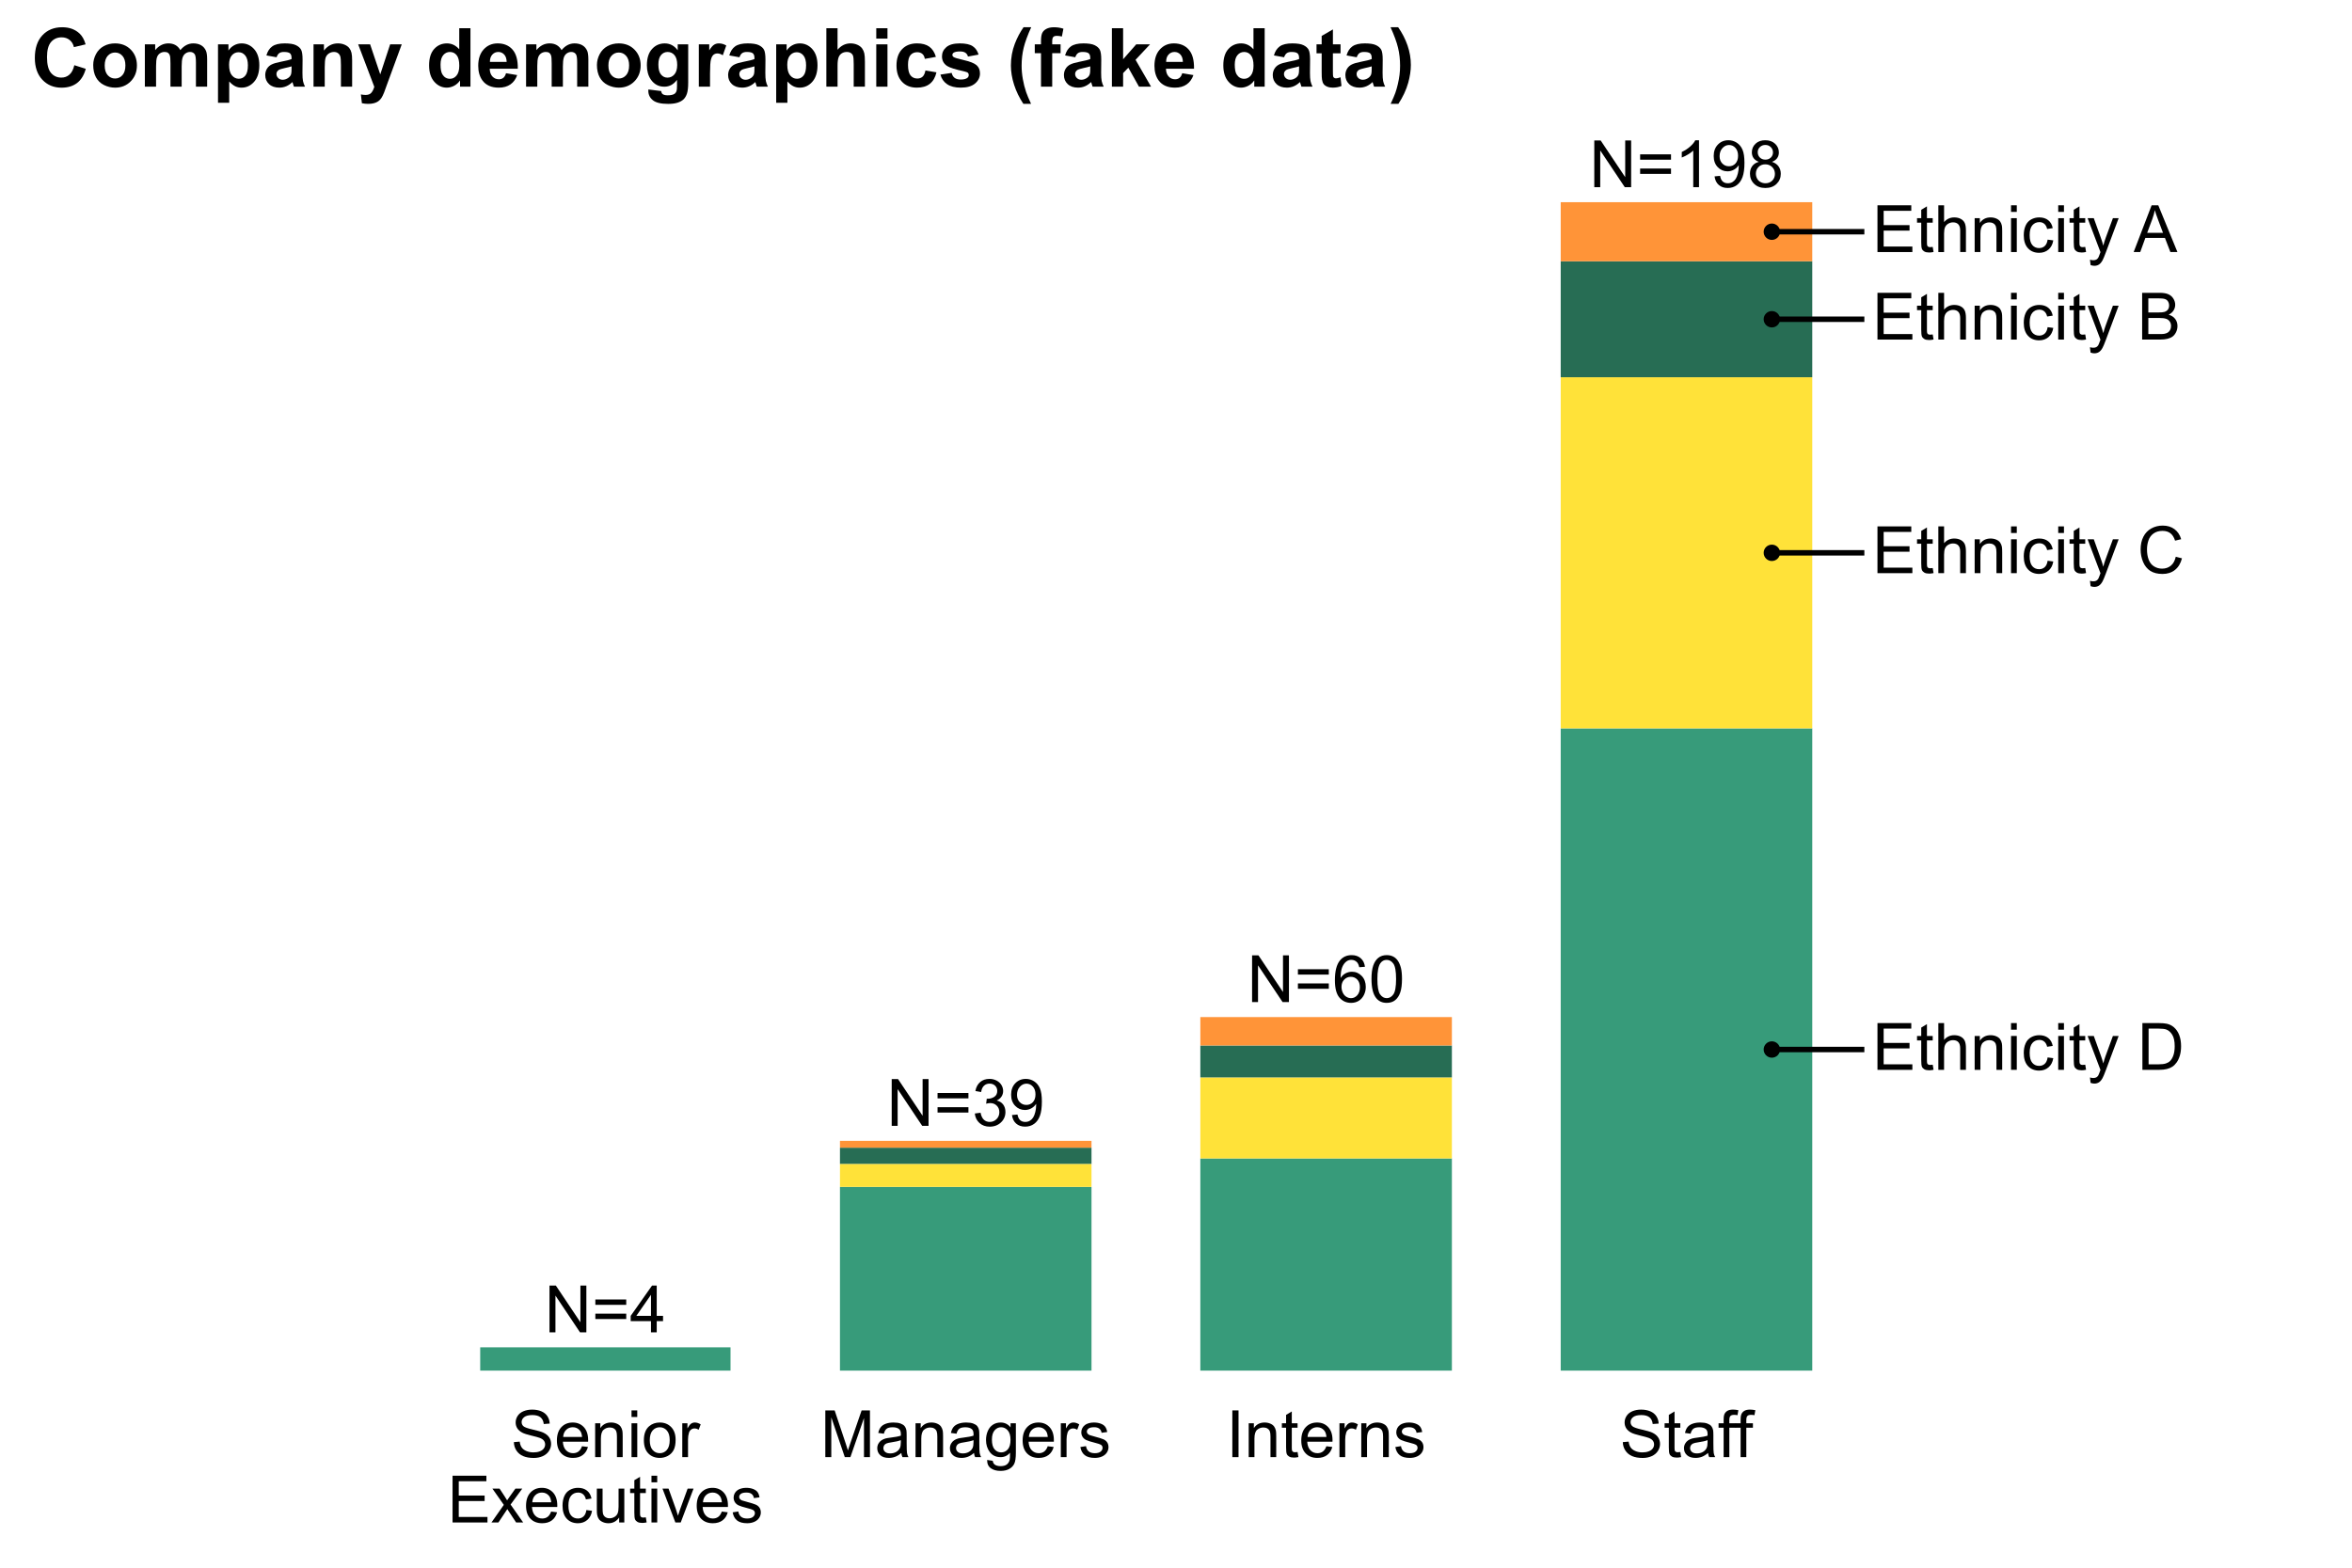 <?xml version="1.0" encoding="UTF-8"?>
<svg xmlns="http://www.w3.org/2000/svg" id="Layer_1" data-name="Layer 1" viewBox="0 0 432 288">
  <g>
    <path d="M13.651,11.977l2.102.666c-.322,1.172-.858,2.042-1.607,2.611-.75.569-1.701.853-2.853.853-1.426,0-2.598-.487-3.516-1.461-.918-.974-1.377-2.306-1.377-3.995,0-1.787.461-3.175,1.384-4.164.923-.988,2.136-1.483,3.64-1.483,1.313,0,2.38.388,3.201,1.165.488.459.855,1.118,1.099,1.978l-2.146.513c-.127-.557-.392-.996-.794-1.318-.403-.322-.893-.483-1.469-.483-.796,0-1.442.286-1.938.857s-.743,1.497-.743,2.776c0,1.357.244,2.324.732,2.9s1.123.864,1.904.864c.576,0,1.072-.183,1.487-.549s.713-.942.894-1.728Z"></path>
    <path d="M17.123,11.926c0-.684.169-1.345.505-1.985s.814-1.128,1.432-1.465c.617-.337,1.307-.505,2.069-.505,1.177,0,2.141.382,2.893,1.147s1.128,1.73,1.128,2.897c0,1.177-.38,2.152-1.139,2.926-.76.774-1.715,1.161-2.868,1.161-.713,0-1.393-.161-2.04-.483-.647-.322-1.139-.795-1.476-1.417-.337-.623-.505-1.381-.505-2.274ZM19.232,12.036c0,.771.183,1.362.549,1.772s.818.615,1.355.615.987-.205,1.352-.615c.363-.41.545-1.006.545-1.787,0-.762-.182-1.348-.545-1.758-.364-.41-.815-.615-1.352-.615s-.989.205-1.355.615-.549,1.001-.549,1.772Z"></path>
    <path d="M26.607,8.147h1.897v1.062c.679-.825,1.487-1.238,2.424-1.238.498,0,.93.102,1.296.308s.666.515.901.93c.342-.415.71-.725,1.106-.93s.818-.308,1.267-.308c.571,0,1.055.116,1.45.348.396.232.691.573.886,1.022.142.332.212.869.212,1.611v4.973h-2.058v-4.446c0-.771-.071-1.27-.212-1.494-.19-.293-.483-.44-.879-.44-.288,0-.559.088-.813.264s-.437.434-.549.773-.169.875-.169,1.607v3.735h-2.058v-4.263c0-.757-.037-1.245-.11-1.465s-.187-.383-.34-.491c-.154-.107-.363-.161-.626-.161-.317,0-.603.085-.857.256s-.435.417-.546.74c-.109.322-.165.857-.165,1.604v3.779h-2.058v-7.778Z"></path>
    <path d="M40.04,8.147h1.919v1.143c.249-.391.586-.708,1.011-.952s.896-.366,1.414-.366c.903,0,1.67.354,2.3,1.062s.945,1.694.945,2.959c0,1.299-.317,2.309-.952,3.029s-1.404,1.08-2.307,1.08c-.43,0-.819-.085-1.168-.256-.35-.171-.717-.464-1.103-.879v3.918h-2.058v-10.737ZM42.076,11.904c0,.874.173,1.52.52,1.937.347.418.769.626,1.267.626.478,0,.876-.191,1.194-.575s.476-1.012.476-1.886c0-.815-.164-1.421-.491-1.816s-.732-.593-1.216-.593c-.503,0-.92.194-1.252.582-.332.389-.498.963-.498,1.725Z"></path>
    <path d="M50.799,10.52l-1.868-.337c.21-.752.571-1.309,1.084-1.67s1.274-.542,2.285-.542c.918,0,1.602.109,2.051.326s.766.493.948.827c.184.335.275.949.275,1.842l-.022,2.402c0,.684.033,1.188.099,1.512.066.325.19.673.37,1.044h-2.036c-.054-.137-.12-.339-.198-.608-.034-.122-.059-.203-.073-.242-.352.342-.728.598-1.128.769s-.828.256-1.282.256c-.801,0-1.432-.217-1.894-.652-.461-.435-.692-.984-.692-1.648,0-.44.105-.831.315-1.176.21-.344.504-.607.883-.791.378-.183.924-.343,1.637-.479.962-.181,1.628-.349,2-.505v-.205c0-.396-.098-.677-.293-.846-.195-.168-.564-.252-1.106-.252-.366,0-.652.072-.857.216s-.371.397-.498.758ZM53.553,12.19c-.264.088-.681.193-1.252.315s-.945.242-1.121.359c-.269.19-.403.432-.403.725,0,.288.107.537.322.747s.488.315.82.315c.371,0,.725-.122,1.062-.366.249-.185.413-.413.491-.681.054-.176.081-.51.081-1.003v-.41Z"></path>
    <path d="M64.679,15.925h-2.058v-3.97c0-.84-.044-1.383-.132-1.63-.088-.246-.231-.438-.429-.575-.197-.137-.435-.205-.714-.205-.356,0-.676.098-.96.293s-.477.454-.583.776-.157.918-.157,1.787v3.523h-2.058v-7.778h1.912v1.143c.679-.879,1.533-1.318,2.563-1.318.454,0,.869.082,1.245.245.376.164.66.373.854.626.192.254.327.542.402.864s.114.784.114,1.384v4.834Z"></path>
    <path d="M65.792,8.147h2.19l1.86,5.522,1.816-5.522h2.131l-2.747,7.485-.491,1.355c-.181.454-.353.801-.517,1.04s-.352.433-.564.583c-.213.148-.474.265-.784.348s-.66.124-1.051.124c-.396,0-.784-.042-1.165-.124l-.183-1.611c.322.064.613.095.872.095.478,0,.833-.141,1.062-.421s.405-.638.527-1.073l-2.959-7.8Z"></path>
    <path d="M86.41,15.925h-1.912v-1.143c-.317.444-.692.775-1.124.992-.433.217-.868.326-1.308.326-.894,0-1.659-.36-2.296-1.08-.638-.72-.956-1.725-.956-3.014,0-1.318.31-2.32.93-3.006s1.404-1.029,2.351-1.029c.869,0,1.621.361,2.256,1.084v-3.867h2.058v10.737ZM80.916,11.868c0,.83.115,1.431.344,1.802.332.537.796.806,1.392.806.474,0,.876-.201,1.208-.605.332-.402.498-1.004.498-1.805,0-.894-.161-1.537-.483-1.93-.322-.393-.735-.589-1.238-.589-.488,0-.897.194-1.227.583-.33.388-.495.968-.495,1.739Z"></path>
    <path d="M92.943,13.45l2.051.344c-.264.752-.68,1.325-1.249,1.717-.569.394-1.28.59-2.135.59-1.353,0-2.353-.442-3.003-1.326-.513-.708-.769-1.602-.769-2.681,0-1.289.337-2.298,1.011-3.029.674-.73,1.526-1.095,2.556-1.095,1.157,0,2.07.382,2.739,1.147s.989,1.935.96,3.512h-5.156c.015.61.181,1.085.498,1.425s.713.509,1.187.509c.322,0,.593-.088.813-.264s.386-.459.498-.85ZM93.06,11.37c-.015-.596-.169-1.048-.461-1.358s-.649-.465-1.069-.465c-.449,0-.82.164-1.113.491s-.437.771-.432,1.333h3.076Z"></path>
    <path d="M96.627,8.147h1.897v1.062c.679-.825,1.487-1.238,2.424-1.238.498,0,.93.102,1.296.308s.666.515.901.93c.342-.415.71-.725,1.106-.93s.818-.308,1.267-.308c.571,0,1.055.116,1.45.348.396.232.691.573.886,1.022.142.332.212.869.212,1.611v4.973h-2.058v-4.446c0-.771-.071-1.27-.212-1.494-.19-.293-.483-.44-.879-.44-.288,0-.559.088-.813.264s-.437.434-.549.773-.169.875-.169,1.607v3.735h-2.058v-4.263c0-.757-.037-1.245-.11-1.465s-.187-.383-.34-.491c-.154-.107-.363-.161-.626-.161-.317,0-.603.085-.857.256s-.435.417-.546.74c-.109.322-.165.857-.165,1.604v3.779h-2.058v-7.778Z"></path>
    <path d="M109.642,11.926c0-.684.169-1.345.505-1.985s.814-1.128,1.432-1.465c.617-.337,1.307-.505,2.069-.505,1.177,0,2.141.382,2.893,1.147s1.128,1.73,1.128,2.897c0,1.177-.38,2.152-1.139,2.926-.76.774-1.715,1.161-2.868,1.161-.713,0-1.393-.161-2.04-.483-.647-.322-1.139-.795-1.476-1.417-.337-.623-.505-1.381-.505-2.274ZM111.751,12.036c0,.771.183,1.362.549,1.772s.818.615,1.355.615.987-.205,1.352-.615c.363-.41.545-1.006.545-1.787,0-.762-.182-1.348-.545-1.758-.364-.41-.815-.615-1.352-.615s-.989.205-1.355.615-.549,1.001-.549,1.772Z"></path>
    <path d="M119.09,16.438l2.351.286c.039.273.129.461.271.564.195.146.503.22.923.22.537,0,.94-.081,1.208-.242.181-.107.317-.281.41-.52.064-.171.095-.486.095-.945v-1.135c-.615.84-1.392,1.26-2.329,1.26-1.045,0-1.873-.442-2.483-1.326-.478-.698-.718-1.567-.718-2.607,0-1.304.314-2.3.941-2.988.627-.689,1.407-1.033,2.34-1.033.962,0,1.755.422,2.38,1.267v-1.091h1.926v6.98c0,.918-.076,1.604-.227,2.058s-.364.81-.637,1.069-.639.461-1.095.608c-.457.146-1.034.22-1.732.22-1.318,0-2.253-.226-2.805-.677-.552-.452-.828-1.024-.828-1.718,0-.068.002-.151.007-.249ZM120.929,11.875c0,.825.16,1.43.479,1.813s.714.575,1.183.575c.503,0,.928-.196,1.274-.589s.52-.976.52-1.747c0-.806-.166-1.404-.498-1.794s-.752-.586-1.26-.586c-.493,0-.9.192-1.22.575-.32.384-.479.968-.479,1.754Z"></path>
    <path d="M130.414,15.925h-2.058v-7.778h1.912v1.106c.327-.522.621-.867.883-1.033.261-.166.558-.249.89-.249.469,0,.92.129,1.355.388l-.637,1.794c-.347-.225-.669-.337-.967-.337-.288,0-.532.08-.732.238s-.358.445-.473.86-.172,1.284-.172,2.607v2.402Z"></path>
    <path d="M135.819,10.52l-1.868-.337c.21-.752.571-1.309,1.084-1.67s1.274-.542,2.285-.542c.918,0,1.602.109,2.051.326s.766.493.948.827c.184.335.275.949.275,1.842l-.022,2.402c0,.684.033,1.188.099,1.512.066.325.19.673.37,1.044h-2.036c-.054-.137-.12-.339-.198-.608-.034-.122-.059-.203-.073-.242-.352.342-.728.598-1.128.769s-.828.256-1.282.256c-.801,0-1.432-.217-1.894-.652-.461-.435-.692-.984-.692-1.648,0-.44.105-.831.315-1.176.21-.344.504-.607.883-.791.378-.183.924-.343,1.637-.479.962-.181,1.628-.349,2-.505v-.205c0-.396-.098-.677-.293-.846-.195-.168-.564-.252-1.106-.252-.366,0-.652.072-.857.216s-.371.397-.498.758ZM138.573,12.19c-.264.088-.681.193-1.252.315s-.945.242-1.121.359c-.269.19-.403.432-.403.725,0,.288.107.537.322.747s.488.315.82.315c.371,0,.725-.122,1.062-.366.249-.185.413-.413.491-.681.054-.176.081-.51.081-1.003v-.41Z"></path>
    <path d="M142.565,8.147h1.919v1.143c.249-.391.586-.708,1.011-.952s.896-.366,1.414-.366c.903,0,1.67.354,2.3,1.062s.945,1.694.945,2.959c0,1.299-.317,2.309-.952,3.029s-1.404,1.08-2.307,1.08c-.43,0-.819-.085-1.168-.256-.35-.171-.717-.464-1.103-.879v3.918h-2.058v-10.737ZM144.601,11.904c0,.874.173,1.52.52,1.937.347.418.769.626,1.267.626.478,0,.876-.191,1.194-.575s.476-1.012.476-1.886c0-.815-.164-1.421-.491-1.816s-.732-.593-1.216-.593c-.503,0-.92.194-1.252.582-.332.389-.498.963-.498,1.725Z"></path>
    <path d="M153.836,5.188v3.948c.664-.776,1.458-1.165,2.38-1.165.474,0,.901.088,1.282.264s.667.4.861.674c.192.273.324.576.396.908.07.332.106.847.106,1.545v4.563h-2.058v-4.109c0-.815-.039-1.333-.117-1.553s-.216-.394-.414-.524c-.197-.129-.445-.194-.743-.194-.342,0-.647.083-.915.249s-.465.416-.589.75c-.125.335-.187.829-.187,1.483v3.897h-2.058V5.188h2.058Z"></path>
    <path d="M160.948,7.092v-1.904h2.058v1.904h-2.058ZM160.948,15.925v-7.778h2.058v7.778h-2.058Z"></path>
    <path d="M171.898,10.447l-2.029.366c-.068-.405-.224-.71-.465-.915-.242-.205-.556-.308-.941-.308-.513,0-.922.177-1.227.531-.306.354-.458.946-.458,1.776,0,.923.155,1.575.465,1.956s.727.571,1.249.571c.391,0,.71-.111.96-.334.249-.222.425-.604.527-1.146l2.022.344c-.21.928-.613,1.628-1.208,2.102s-1.394.71-2.395.71c-1.138,0-2.045-.359-2.721-1.077s-1.014-1.711-1.014-2.981c0-1.284.339-2.284,1.018-2.999s1.597-1.073,2.754-1.073c.947,0,1.7.204,2.26.611.559.408.96,1.029,1.205,1.864Z"></path>
    <path d="M172.733,13.706l2.065-.315c.088.4.266.705.535.912s.644.311,1.128.311c.532,0,.933-.098,1.201-.293.181-.137.271-.32.271-.549,0-.156-.049-.286-.146-.388-.102-.098-.332-.188-.689-.271-1.66-.366-2.712-.701-3.157-1.003-.615-.42-.923-1.003-.923-1.75,0-.674.266-1.24.798-1.699s1.357-.689,2.476-.689c1.065,0,1.855.173,2.373.52s.874.859,1.069,1.538l-1.941.359c-.083-.303-.241-.535-.472-.696-.232-.161-.563-.242-.993-.242-.542,0-.93.076-1.165.227-.156.107-.234.247-.234.417,0,.146.068.271.205.373.185.137.826.33,1.923.579,1.096.249,1.861.554,2.296.915.43.366.644.876.644,1.531,0,.713-.298,1.326-.894,1.838s-1.477.769-2.644.769c-1.06,0-1.898-.215-2.516-.644s-1.022-1.013-1.212-1.75Z"></path>
    <path d="M189.381,19.082h-1.414c-.747-1.128-1.316-2.3-1.706-3.516s-.586-2.393-.586-3.53c0-1.411.242-2.747.725-4.006.42-1.094.952-2.102,1.597-3.025h1.406c-.669,1.48-1.129,2.738-1.381,3.776s-.377,2.137-.377,3.299c0,.801.074,1.621.224,2.461.148.84.352,1.638.611,2.395.171.498.471,1.213.901,2.146Z"></path>
    <path d="M190.062,8.147h1.143v-.586c0-.654.069-1.143.209-1.465.139-.322.396-.585.769-.787.374-.203.846-.304,1.417-.304.586,0,1.16.088,1.721.264l-.278,1.435c-.327-.078-.642-.117-.945-.117-.298,0-.512.07-.641.208-.129.14-.194.407-.194.802v.549h1.538v1.619h-1.538v6.16h-2.058v-6.16h-1.143v-1.619Z"></path>
    <path d="M197.496,10.52l-1.868-.337c.21-.752.571-1.309,1.084-1.67s1.274-.542,2.285-.542c.918,0,1.602.109,2.051.326s.766.493.948.827c.184.335.275.949.275,1.842l-.022,2.402c0,.684.033,1.188.099,1.512.066.325.19.673.37,1.044h-2.036c-.054-.137-.12-.339-.198-.608-.034-.122-.059-.203-.073-.242-.352.342-.728.598-1.128.769s-.828.256-1.282.256c-.801,0-1.432-.217-1.894-.652-.461-.435-.692-.984-.692-1.648,0-.44.105-.831.315-1.176.21-.344.504-.607.883-.791.378-.183.924-.343,1.637-.479.962-.181,1.628-.349,2-.505v-.205c0-.396-.098-.677-.293-.846-.195-.168-.564-.252-1.106-.252-.366,0-.652.072-.857.216s-.371.397-.498.758ZM200.25,12.19c-.264.088-.681.193-1.252.315s-.945.242-1.121.359c-.269.19-.403.432-.403.725,0,.288.107.537.322.747s.488.315.82.315c.371,0,.725-.122,1.062-.366.249-.185.413-.413.491-.681.054-.176.081-.51.081-1.003v-.41Z"></path>
    <path d="M204.227,15.925V5.188h2.058v5.698l2.41-2.739h2.534l-2.659,2.842,2.849,4.936h-2.219l-1.956-3.494-.96,1.003v2.49h-2.058Z"></path>
    <path d="M217.147,13.45l2.051.344c-.264.752-.68,1.325-1.248,1.717-.568.394-1.281.59-2.135.59-1.353,0-2.353-.442-3.004-1.326-.512-.708-.769-1.602-.769-2.681,0-1.289.337-2.298,1.011-3.029.674-.73,1.525-1.095,2.557-1.095,1.156,0,2.07.382,2.738,1.147.67.764.99,1.935.961,3.512h-5.156c.014.61.18,1.085.498,1.425.316.339.711.509,1.185.509.322,0,.594-.088.812-.264.221-.176.387-.459.498-.85ZM217.264,11.37c-.014-.596-.168-1.048-.461-1.358s-.65-.465-1.068-.465c-.451,0-.82.164-1.113.491s-.438.771-.434,1.333h3.076Z"></path>
    <path d="M232.287,15.925h-1.912v-1.143c-.317.444-.692.775-1.124.992-.433.217-.868.326-1.308.326-.894,0-1.659-.36-2.296-1.08-.638-.72-.956-1.725-.956-3.014,0-1.318.31-2.32.93-3.006s1.404-1.029,2.352-1.029c.869,0,1.621.361,2.256,1.084v-3.867h2.059v10.737ZM226.793,11.868c0,.83.115,1.431.345,1.802.332.537.796.806,1.392.806.474,0,.876-.201,1.209-.605.331-.402.498-1.004.498-1.805,0-.894-.162-1.537-.484-1.93-.322-.393-.734-.589-1.237-.589-.488,0-.897.194-1.227.583-.33.388-.495.968-.495,1.739Z"></path>
    <path d="M235.853,10.52l-1.868-.337c.21-.752.571-1.309,1.084-1.67s1.274-.542,2.285-.542c.918,0,1.602.109,2.051.326s.766.493.948.827c.184.335.275.949.275,1.842l-.022,2.402c0,.684.033,1.188.099,1.512.066.325.19.673.37,1.044h-2.036c-.054-.137-.12-.339-.197-.608-.035-.122-.059-.203-.074-.242-.352.342-.728.598-1.127.769-.401.171-.828.256-1.282.256-.801,0-1.432-.217-1.894-.652-.461-.435-.691-.984-.691-1.648,0-.44.104-.831.315-1.176.21-.344.504-.607.883-.791.378-.183.924-.343,1.637-.479.962-.181,1.628-.349,2-.505v-.205c0-.396-.099-.677-.293-.846-.196-.168-.565-.252-1.106-.252-.366,0-.651.072-.856.216s-.372.397-.498.758ZM238.607,12.19c-.264.088-.682.193-1.253.315s-.944.242-1.12.359c-.27.19-.403.432-.403.725,0,.288.107.537.322.747s.488.315.82.315c.371,0,.726-.122,1.062-.366.25-.185.413-.413.491-.681.054-.176.081-.51.081-1.003v-.41Z"></path>
    <path d="M246.224,8.147v1.641h-1.406v3.135c0,.635.014,1.005.04,1.109.027.105.088.192.184.26.095.068.211.102.348.102.19,0,.466-.066.828-.198l.176,1.597c-.479.205-1.022.308-1.627.308-.371,0-.705-.062-1.003-.186-.298-.125-.517-.286-.655-.483-.14-.198-.236-.465-.289-.802-.045-.239-.066-.723-.066-1.45v-3.391h-.945v-1.641h.945v-1.545l2.065-1.201v2.747h1.406Z"></path>
    <path d="M249.191,10.52l-1.868-.337c.21-.752.571-1.309,1.084-1.67s1.274-.542,2.285-.542c.918,0,1.602.109,2.051.326s.766.493.948.827c.184.335.275.949.275,1.842l-.022,2.402c0,.684.033,1.188.099,1.512.066.325.19.673.37,1.044h-2.036c-.054-.137-.12-.339-.197-.608-.035-.122-.059-.203-.074-.242-.352.342-.728.598-1.127.769-.401.171-.828.256-1.282.256-.801,0-1.432-.217-1.894-.652-.461-.435-.691-.984-.691-1.648,0-.44.104-.831.315-1.176.21-.344.504-.607.883-.791.378-.183.924-.343,1.637-.479.962-.181,1.628-.349,2-.505v-.205c0-.396-.099-.677-.293-.846-.196-.168-.565-.252-1.106-.252-.366,0-.651.072-.856.216s-.372.397-.498.758ZM251.945,12.19c-.264.088-.682.193-1.253.315s-.944.242-1.12.359c-.27.19-.403.432-.403.725,0,.288.107.537.322.747s.488.315.82.315c.371,0,.726-.122,1.062-.366.25-.185.413-.413.491-.681.054-.176.081-.51.081-1.003v-.41Z"></path>
    <path d="M255.424,19.082c.404-.869.69-1.536.856-2s.319-.999.462-1.604c.141-.606.246-1.18.315-1.725.068-.544.102-1.102.102-1.673,0-1.162-.124-2.262-.374-3.299-.248-1.038-.708-2.296-1.377-3.776h1.399c.737,1.05,1.31,2.163,1.718,3.34.407,1.177.611,2.371.611,3.582,0,1.02-.161,2.114-.483,3.281-.366,1.309-.97,2.6-1.81,3.874h-1.42Z"></path>
  </g>
  <g>
    <rect x="81.822" y="259.101" width="58.733" height="24.482" fill="none"></rect>
    <path d="M94.385,264.933l1.072-.094c.051.43.169.782.354,1.058s.474.498.864.668.83.255,1.318.255c.434,0,.816-.065,1.148-.193s.579-.306.741-.53.243-.47.243-.735c0-.27-.078-.505-.234-.706s-.414-.37-.773-.507c-.231-.09-.74-.23-1.529-.419s-1.342-.368-1.658-.536c-.41-.215-.716-.481-.917-.8s-.302-.675-.302-1.069c0-.434.123-.839.369-1.216s.606-.663,1.078-.858.998-.293,1.576-.293c.637,0,1.198.102,1.685.308s.86.507,1.122.905.402.85.422,1.353l-1.09.082c-.059-.543-.257-.953-.595-1.23s-.837-.416-1.497-.416c-.688,0-1.188.126-1.503.378s-.472.556-.472.911c0,.309.111.562.334.762.219.199.79.403,1.714.612s1.558.392,1.901.548c.5.231.869.522,1.107.876s.357.761.357,1.222c0,.457-.131.888-.393,1.292s-.638.719-1.128.943-1.042.337-1.655.337c-.777,0-1.429-.113-1.954-.34s-.938-.567-1.236-1.022-.456-.97-.472-1.544Z"></path>
    <path d="M106.9,265.689l1.09.135c-.172.637-.49,1.131-.955,1.482s-1.059.527-1.781.527c-.91,0-1.632-.28-2.165-.841s-.8-1.347-.8-2.358c0-1.047.27-1.859.809-2.438s1.238-.867,2.098-.867c.832,0,1.512.283,2.039.85s.791,1.363.791,2.391c0,.062-.002.156-.006.281h-4.641c.039.684.232,1.207.58,1.57s.781.545,1.301.545c.387,0,.717-.102.99-.305s.49-.527.65-.973ZM103.438,263.984h3.475c-.047-.523-.18-.916-.398-1.178-.336-.406-.771-.609-1.307-.609-.484,0-.892.162-1.222.486s-.513.758-.548,1.301Z"></path>
    <path d="M109.314,267.693v-6.223h.949v.885c.457-.684,1.117-1.025,1.98-1.025.375,0,.72.067,1.034.202s.55.311.706.53.266.478.328.779c.039.195.059.537.059,1.025v3.826h-1.055v-3.785c0-.43-.041-.751-.123-.964s-.228-.383-.436-.51-.454-.19-.735-.19c-.449,0-.837.143-1.163.428s-.489.826-.489,1.623v3.398h-1.055Z"></path>
    <path d="M115.994,260.316v-1.213h1.055v1.213h-1.055ZM115.994,267.693v-6.223h1.055v6.223h-1.055Z"></path>
    <path d="M118.262,264.582c0-1.152.32-2.006.961-2.561.535-.461,1.188-.691,1.957-.691.856,0,1.555.28,2.098.841s.815,1.335.815,2.323c0,.801-.12,1.431-.36,1.89s-.59.815-1.049,1.069-.96.381-1.503.381c-.871,0-1.575-.279-2.112-.838s-.806-1.363-.806-2.414ZM119.346,264.582c0,.797.174,1.394.521,1.79s.785.595,1.312.595c.523,0,.959-.199,1.307-.598s.521-1.006.521-1.822c0-.769-.175-1.353-.524-1.749s-.784-.595-1.304-.595c-.527,0-.965.197-1.312.592s-.521.99-.521,1.787Z"></path>
    <path d="M125.316,267.693v-6.223h.949v.943c.242-.441.466-.732.671-.873s.431-.211.677-.211c.355,0,.717.113,1.084.34l-.363.979c-.258-.152-.516-.229-.773-.229-.231,0-.438.069-.621.208s-.315.331-.393.577c-.117.375-.176.785-.176,1.23v3.258h-1.055Z"></path>
    <path d="M83.125,279.693v-8.59h6.211v1.014h-5.074v2.631h4.752v1.008h-4.752v2.924h5.273v1.014h-6.41Z"></path>
    <path d="M90.268,279.693l2.273-3.234-2.103-2.988h1.318l.955,1.459c.18.277.324.51.434.697.172-.258.33-.486.475-.685l1.049-1.471h1.26l-2.15,2.93,2.314,3.293h-1.295l-1.277-1.934-.34-.521-1.635,2.455h-1.277Z"></path>
    <path d="M101.231,277.689l1.09.135c-.172.637-.49,1.131-.955,1.482s-1.059.527-1.781.527c-.91,0-1.632-.28-2.165-.841s-.8-1.347-.8-2.358c0-1.047.27-1.859.809-2.438s1.238-.867,2.098-.867c.832,0,1.512.283,2.039.85s.791,1.363.791,2.391c0,.062-.002.156-.006.281h-4.641c.039.684.232,1.207.58,1.57s.781.545,1.301.545c.387,0,.717-.102.99-.305s.49-.527.65-.973ZM97.768,275.984h3.475c-.047-.523-.18-.916-.398-1.178-.336-.406-.771-.609-1.307-.609-.484,0-.892.162-1.222.486s-.513.758-.548,1.301Z"></path>
    <path d="M107.705,277.414l1.037.135c-.113.715-.403,1.274-.87,1.679s-1.04.606-1.72.606c-.852,0-1.536-.278-2.054-.835s-.776-1.355-.776-2.394c0-.672.111-1.26.334-1.764s.561-.882,1.017-1.134.95-.378,1.485-.378c.676,0,1.228.171,1.658.513s.705.827.826,1.456l-1.025.158c-.098-.418-.271-.732-.519-.943s-.548-.316-.899-.316c-.531,0-.963.19-1.295.571s-.498.983-.498,1.808c0,.836.16,1.443.48,1.822s.738.568,1.254.568c.414,0,.76-.127,1.037-.381s.453-.644.527-1.172Z"></path>
    <path d="M113.723,279.693v-.914c-.484.703-1.143,1.055-1.975,1.055-.367,0-.71-.07-1.028-.211s-.555-.317-.709-.53-.263-.474-.325-.782c-.043-.207-.065-.535-.065-.984v-3.856h1.055v3.451c0,.551.021.922.065,1.113.066.277.207.495.422.653s.48.237.797.237.613-.081.891-.243.474-.383.589-.662.173-.685.173-1.216v-3.334h1.055v6.223h-.943Z"></path>
    <path d="M118.621,278.75l.152.932c-.297.062-.562.094-.797.094-.383,0-.68-.06-.891-.182s-.359-.28-.445-.477-.129-.612-.129-1.245v-3.58h-.773v-.82h.773v-1.541l1.049-.633v2.174h1.06v.82h-1.06v3.639c0,.301.019.494.056.58s.098.154.182.205.204.076.36.076c.117,0,.272-.014.463-.041Z"></path>
    <path d="M119.658,272.316v-1.213h1.055v1.213h-1.055ZM119.658,279.693v-6.223h1.055v6.223h-1.055Z"></path>
    <path d="M124.047,279.693l-2.367-6.223h1.113l1.336,3.727c.144.402.277.82.398,1.254.094-.328.225-.723.393-1.184l1.383-3.797h1.084l-2.356,6.223h-.984Z"></path>
    <path d="M132.578,277.689l1.09.135c-.172.637-.49,1.131-.955,1.482s-1.059.527-1.781.527c-.91,0-1.632-.28-2.165-.841s-.8-1.347-.8-2.358c0-1.047.27-1.859.809-2.438s1.238-.867,2.098-.867c.832,0,1.512.283,2.039.85s.791,1.363.791,2.391c0,.062-.002.156-.006.281h-4.641c.039.684.232,1.207.58,1.57s.781.545,1.301.545c.387,0,.717-.102.99-.305s.49-.527.65-.973ZM129.115,275.984h3.475c-.047-.523-.18-.916-.398-1.178-.336-.406-.771-.609-1.307-.609-.484,0-.892.162-1.222.486s-.513.758-.548,1.301Z"></path>
    <path d="M134.57,277.835l1.043-.164c.059.418.222.738.489.961s.642.334,1.122.334c.484,0,.844-.099,1.078-.296s.352-.429.352-.694c0-.238-.103-.426-.31-.562-.144-.094-.504-.213-1.078-.357-.773-.195-1.31-.364-1.608-.507s-.525-.34-.68-.592-.231-.53-.231-.835c0-.277.064-.534.19-.77s.3-.433.519-.589c.164-.121.388-.224.671-.308s.587-.126.911-.126c.488,0,.917.07,1.286.211s.642.331.817.571.297.561.363.964l-1.031.141c-.047-.32-.183-.57-.407-.75s-.542-.27-.952-.27c-.484,0-.83.08-1.037.24s-.31.348-.31.562c0,.137.043.26.129.369.086.113.221.207.404.281.105.039.416.129.932.27.746.199,1.267.362,1.562.489s.526.311.694.554.252.543.252.902c0,.352-.102.683-.308.993s-.501.551-.888.721-.824.255-1.312.255c-.809,0-1.425-.168-1.849-.504s-.694-.834-.811-1.494Z"></path>
  </g>
  <g>
    <rect x="148.013" y="259.101" width="58.733" height="24.482" fill="none"></rect>
    <path d="M151.59,267.693v-8.59h1.711l2.033,6.082c.188.566.324.99.41,1.272.098-.312.25-.771.457-1.377l2.057-5.977h1.529v8.59h-1.096v-7.189l-2.496,7.189h-1.025l-2.484-7.312v7.312h-1.096Z"></path>
    <path d="M165.547,266.925c-.391.332-.767.566-1.128.703s-.749.205-1.163.205c-.684,0-1.209-.167-1.576-.501s-.551-.761-.551-1.28c0-.305.069-.583.208-.835s.32-.454.545-.606.477-.268.759-.346c.207-.055.519-.107.938-.158.852-.102,1.478-.223,1.881-.363.004-.144.006-.236.006-.275,0-.43-.1-.732-.299-.908-.27-.238-.67-.357-1.201-.357-.496,0-.862.087-1.099.261s-.411.481-.524.923l-1.031-.141c.094-.441.248-.798.463-1.069s.525-.48.932-.627.877-.22,1.412-.22c.531,0,.963.062,1.295.188s.576.282.732.472.266.429.328.718c.035.18.053.504.053.973v1.406c0,.981.022,1.601.067,1.86s.134.509.267.747h-1.102c-.109-.219-.18-.475-.211-.768ZM165.459,264.57c-.383.156-.957.289-1.723.398-.434.062-.74.133-.92.211s-.318.192-.416.343-.146.317-.146.501c0,.281.106.516.319.703s.524.281.935.281c.406,0,.768-.089,1.084-.267s.549-.421.697-.73c.113-.238.17-.59.17-1.055v-.387Z"></path>
    <path d="M168.16,267.693v-6.223h.949v.885c.457-.684,1.117-1.025,1.98-1.025.375,0,.72.067,1.034.202s.55.311.706.53.266.478.328.779c.039.195.059.537.059,1.025v3.826h-1.055v-3.785c0-.43-.041-.751-.123-.964s-.228-.383-.436-.51-.454-.19-.735-.19c-.449,0-.837.143-1.163.428s-.489.826-.489,1.623v3.398h-1.055Z"></path>
    <path d="M178.894,266.925c-.391.332-.767.566-1.128.703s-.749.205-1.163.205c-.684,0-1.209-.167-1.576-.501s-.551-.761-.551-1.28c0-.305.069-.583.208-.835s.32-.454.545-.606.477-.268.759-.346c.207-.055.519-.107.938-.158.852-.102,1.478-.223,1.881-.363.004-.144.006-.236.006-.275,0-.43-.1-.732-.299-.908-.27-.238-.67-.357-1.201-.357-.496,0-.862.087-1.099.261s-.411.481-.524.923l-1.031-.141c.094-.441.248-.798.463-1.069s.525-.48.932-.627.877-.22,1.412-.22c.531,0,.963.062,1.295.188s.576.282.732.472.266.429.328.718c.035.18.053.504.053.973v1.406c0,.981.022,1.601.067,1.86s.134.509.267.747h-1.102c-.109-.219-.18-.475-.211-.768ZM178.807,264.57c-.383.156-.957.289-1.723.398-.434.062-.74.133-.92.211s-.318.192-.416.343-.146.317-.146.501c0,.281.106.516.319.703s.524.281.935.281c.406,0,.768-.089,1.084-.267s.549-.421.697-.73c.113-.238.17-.59.17-1.055v-.387Z"></path>
    <path d="M181.315,268.209l1.025.152c.043.316.162.547.357.691.262.195.619.293,1.072.293.488,0,.865-.098,1.131-.293s.445-.469.539-.82c.055-.215.08-.666.076-1.353-.461.543-1.035.815-1.723.815-.856,0-1.518-.309-1.986-.926s-.703-1.357-.703-2.221c0-.594.107-1.142.322-1.644s.526-.89.935-1.163.888-.41,1.438-.41c.734,0,1.34.297,1.816.891v-.75h.973v5.379c0,.969-.099,1.655-.296,2.06s-.51.724-.938.958-.954.352-1.579.352c-.742,0-1.342-.167-1.799-.501s-.678-.837-.662-1.509ZM182.188,264.47c0,.816.162,1.412.486,1.787s.731.562,1.219.562c.484,0,.891-.186,1.219-.56s.492-.958.492-1.755c0-.762-.169-1.336-.507-1.723s-.745-.58-1.222-.58c-.469,0-.867.19-1.195.571s-.492.946-.492,1.696Z"></path>
    <path d="M192.441,265.689l1.09.135c-.172.637-.49,1.131-.955,1.482s-1.059.527-1.781.527c-.91,0-1.632-.28-2.165-.841s-.8-1.347-.8-2.358c0-1.047.27-1.859.809-2.438s1.238-.867,2.098-.867c.832,0,1.512.283,2.039.85s.791,1.363.791,2.391c0,.062-.002.156-.006.281h-4.641c.039.684.232,1.207.58,1.57s.781.545,1.301.545c.387,0,.717-.102.99-.305s.49-.527.65-.973ZM188.978,263.984h3.475c-.047-.523-.18-.916-.398-1.178-.336-.406-.771-.609-1.307-.609-.484,0-.892.162-1.222.486s-.513.758-.548,1.301Z"></path>
    <path d="M194.844,267.693v-6.223h.949v.943c.242-.441.466-.732.671-.873s.431-.211.677-.211c.355,0,.717.113,1.084.34l-.363.979c-.258-.152-.516-.229-.773-.229-.231,0-.438.069-.621.208s-.315.331-.393.577c-.117.375-.176.785-.176,1.23v3.258h-1.055Z"></path>
    <path d="M198.43,265.835l1.043-.164c.059.418.222.738.489.961s.642.334,1.122.334c.484,0,.844-.099,1.078-.296s.352-.429.352-.694c0-.238-.103-.426-.31-.562-.144-.094-.504-.213-1.078-.357-.773-.195-1.31-.364-1.608-.507s-.525-.34-.68-.592-.231-.53-.231-.835c0-.277.064-.534.19-.77s.3-.433.519-.589c.164-.121.388-.224.671-.308s.587-.126.911-.126c.488,0,.917.07,1.286.211s.642.331.817.571.297.561.363.964l-1.031.141c-.047-.32-.183-.57-.407-.75s-.542-.27-.952-.27c-.484,0-.83.08-1.037.24s-.31.348-.31.562c0,.137.043.26.129.369.086.113.221.207.404.281.105.039.416.129.932.27.746.199,1.267.362,1.562.489s.526.311.694.554.252.543.252.902c0,.352-.102.683-.308.993s-.501.551-.888.721-.824.255-1.312.255c-.809,0-1.425-.168-1.849-.504s-.694-.834-.811-1.494Z"></path>
  </g>
  <g>
    <rect x="214.205" y="259.101" width="58.733" height="24.482" fill="none"></rect>
    <path d="M226.348,267.693v-8.59h1.137v8.59h-1.137Z"></path>
    <path d="M229.353,267.693v-6.223h.949v.885c.457-.684,1.117-1.025,1.98-1.025.375,0,.72.067,1.034.202s.55.311.706.53.266.478.328.779c.039.195.059.537.059,1.025v3.826h-1.055v-3.785c0-.43-.041-.751-.123-.964s-.228-.383-.436-.51-.454-.19-.735-.19c-.449,0-.837.143-1.163.428s-.489.826-.489,1.623v3.398h-1.055Z"></path>
    <path d="M238.33,266.75l.152.932c-.297.062-.562.094-.797.094-.383,0-.68-.06-.891-.182s-.359-.28-.445-.477-.129-.612-.129-1.245v-3.58h-.773v-.82h.773v-1.541l1.049-.633v2.174h1.06v.82h-1.06v3.639c0,.301.019.494.056.58s.098.154.182.205.204.076.36.076c.117,0,.272-.014.463-.041Z"></path>
    <path d="M243.621,265.689l1.09.135c-.172.637-.49,1.131-.955,1.482s-1.059.527-1.781.527c-.91,0-1.632-.28-2.165-.841s-.8-1.347-.8-2.358c0-1.047.27-1.859.809-2.438s1.238-.867,2.098-.867c.832,0,1.512.283,2.039.85s.791,1.363.791,2.391c0,.062-.002.156-.006.281h-4.641c.039.684.232,1.207.58,1.57s.781.545,1.301.545c.387,0,.717-.102.99-.305s.49-.527.65-.973ZM240.158,263.984h3.475c-.047-.523-.18-.916-.398-1.178-.336-.406-.771-.609-1.307-.609-.484,0-.892.162-1.222.486s-.513.758-.548,1.301Z"></path>
    <path d="M246.023,267.693v-6.223h.949v.943c.242-.441.466-.732.671-.873s.431-.211.677-.211c.355,0,.717.113,1.084.34l-.363.979c-.258-.152-.516-.229-.773-.229-.231,0-.438.069-.621.208s-.315.331-.393.577c-.117.375-.176.785-.176,1.23v3.258h-1.055Z"></path>
    <path d="M250.031,267.693v-6.223h.949v.885c.457-.684,1.117-1.025,1.98-1.025.375,0,.72.067,1.034.202s.55.311.706.53.266.478.328.779c.039.195.059.537.059,1.025v3.826h-1.055v-3.785c0-.43-.041-.751-.123-.964s-.228-.383-.436-.51-.454-.19-.735-.19c-.449,0-.837.143-1.163.428s-.489.826-.489,1.623v3.398h-1.055Z"></path>
    <path d="M256.283,265.835l1.043-.164c.059.418.222.738.489.961s.642.334,1.122.334c.484,0,.844-.099,1.078-.296s.352-.429.352-.694c0-.238-.103-.426-.31-.562-.144-.094-.504-.213-1.078-.357-.773-.195-1.31-.364-1.608-.507s-.525-.34-.68-.592-.231-.53-.231-.835c0-.277.064-.534.19-.77s.3-.433.519-.589c.164-.121.388-.224.671-.308s.587-.126.911-.126c.488,0,.917.07,1.286.211s.642.331.817.571.297.561.363.964l-1.031.141c-.047-.32-.183-.57-.407-.75s-.542-.27-.952-.27c-.484,0-.83.08-1.037.24s-.31.348-.31.562c0,.137.043.26.129.369.086.113.221.207.404.281.105.039.416.129.932.27.746.199,1.267.362,1.562.489s.526.311.694.554.252.543.252.902c0,.352-.102.683-.308.993s-.501.551-.888.721-.824.255-1.312.255c-.809,0-1.425-.168-1.849-.504s-.694-.834-.811-1.494Z"></path>
  </g>
  <g>
    <rect x="280.396" y="259.101" width="58.733" height="24.482" fill="none"></rect>
    <path d="M298.07,264.933l1.072-.094c.051.43.169.782.354,1.058s.474.498.864.668.83.255,1.318.255c.434,0,.816-.065,1.148-.193s.579-.306.741-.53.243-.47.243-.735c0-.27-.078-.505-.234-.706s-.414-.37-.773-.507c-.231-.09-.74-.23-1.529-.419s-1.342-.368-1.658-.536c-.41-.215-.716-.481-.917-.8s-.302-.675-.302-1.069c0-.434.123-.839.369-1.216s.606-.663,1.078-.858.998-.293,1.576-.293c.637,0,1.198.102,1.685.308s.86.507,1.122.905.402.85.422,1.353l-1.09.082c-.059-.543-.257-.953-.595-1.23s-.837-.416-1.497-.416c-.688,0-1.188.126-1.503.378s-.472.556-.472.911c0,.309.111.562.334.762.219.199.79.403,1.714.612s1.558.392,1.901.548c.5.231.869.522,1.107.876s.357.761.357,1.222c0,.457-.131.888-.393,1.292s-.638.719-1.128.943-1.042.337-1.655.337c-.777,0-1.429-.113-1.954-.34s-.938-.567-1.236-1.022-.456-.97-.472-1.544Z"></path>
    <path d="M308.629,266.75l.152.932c-.297.062-.562.094-.797.094-.383,0-.68-.06-.891-.182s-.359-.28-.445-.477-.129-.612-.129-1.245v-3.58h-.773v-.82h.773v-1.541l1.049-.633v2.174h1.06v.82h-1.06v3.639c0,.301.019.494.056.58s.098.154.182.205.204.076.36.076c.117,0,.272-.014.463-.041Z"></path>
    <path d="M313.721,266.925c-.391.332-.767.566-1.128.703s-.749.205-1.163.205c-.684,0-1.209-.167-1.576-.501s-.551-.761-.551-1.28c0-.305.069-.583.208-.835s.32-.454.545-.606.477-.268.759-.346c.207-.055.519-.107.938-.158.852-.102,1.478-.223,1.881-.363.004-.144.006-.236.006-.275,0-.43-.1-.732-.299-.908-.27-.238-.67-.357-1.201-.357-.496,0-.862.087-1.099.261s-.411.481-.524.923l-1.031-.141c.094-.441.248-.798.463-1.069s.525-.48.932-.627.877-.22,1.412-.22c.531,0,.963.062,1.295.188s.576.282.732.472.266.429.328.718c.035.18.053.504.053.973v1.406c0,.981.022,1.601.067,1.86s.134.509.267.747h-1.102c-.109-.219-.18-.475-.211-.768ZM313.633,264.57c-.383.156-.957.289-1.723.398-.434.062-.74.133-.92.211s-.318.192-.416.343-.146.317-.146.501c0,.281.106.516.319.703s.524.281.935.281c.406,0,.768-.089,1.084-.267s.549-.421.697-.73c.113-.238.17-.59.17-1.055v-.387Z"></path>
    <path d="M316.586,267.693v-5.402h-.932v-.82h.932v-.662c0-.418.037-.729.111-.932.102-.273.28-.495.536-.665s.614-.255,1.075-.255c.297,0,.625.035.984.105l-.158.92c-.219-.039-.426-.059-.621-.059-.32,0-.547.068-.68.205s-.199.393-.199.768v.574h1.213v.82h-1.213v5.402h-1.049Z"></path>
    <path d="M319.703,267.693v-5.402h-.932v-.82h.932v-.662c0-.418.037-.729.111-.932.102-.273.28-.495.536-.665s.614-.255,1.075-.255c.297,0,.625.035.984.105l-.158.92c-.219-.039-.426-.059-.621-.059-.32,0-.547.068-.68.205s-.199.393-.199.768v.574h1.213v.82h-1.213v5.402h-1.049Z"></path>
  </g>
  <g>
    <polygon points="154.279 218.042 200.481 218.042 200.481 251.795 154.279 251.795 154.279 218.042 154.279 218.042" fill="#379b7a"></polygon>
    <polygon points="154.279 213.814 200.481 213.814 200.481 218.042 154.279 218.042 154.279 213.814 154.279 213.814" fill="#ffe239"></polygon>
    <polygon points="154.279 210.842 200.481 210.842 200.481 213.814 154.279 213.814 154.279 210.842 154.279 210.842" fill="#276d54"></polygon>
    <polygon points="154.279 209.585 200.481 209.585 200.481 210.842 154.279 210.842 154.279 209.585 154.279 209.585" fill="#ff9438"></polygon>
  </g>
  <g>
    <polygon points="220.47 212.815 266.673 212.815 266.673 251.795 220.47 251.795 220.47 212.815 220.47 212.815" fill="#379b7a"></polygon>
    <polygon points="220.47 197.927 266.673 197.927 266.673 212.815 220.47 212.815 220.47 197.927 220.47 197.927" fill="#ffe239"></polygon>
    <polygon points="220.47 192.065 266.673 192.065 266.673 197.927 220.47 197.927 220.47 192.065 220.47 192.065" fill="#276d54"></polygon>
    <polygon points="220.47 186.848 266.673 186.848 266.673 192.065 220.47 192.065 220.47 186.848 220.47 186.848" fill="#ff9438"></polygon>
  </g>
  <g>
    <polygon points="286.661 133.815 332.864 133.815 332.864 251.795 286.661 251.795 286.661 133.815 286.661 133.815" fill="#379b7a"></polygon>
    <polygon points="286.661 69.304 332.864 69.304 332.864 133.815 286.661 133.815 286.661 69.304 286.661 69.304" fill="#ffe239"></polygon>
    <polygon points="286.661 47.994 332.864 47.994 332.864 69.304 286.661 69.304 286.661 47.994 286.661 47.994" fill="#276d54"></polygon>
    <polygon points="286.661 37.145 332.864 37.145 332.864 47.994 286.661 47.994 286.661 37.145 286.661 37.145" fill="#ff9438"></polygon>
  </g>
  <polygon points="88.201 247.518 134.178 247.518 134.178 251.795 88.201 251.795 88.201 247.518 88.201 247.518" fill="#379b7a"></polygon>
  <g>
    <rect x="343.892" y="37.712" width="60.191" height="9.715" fill="none"></rect>
    <path d="M344.841,46.304v-8.59h6.211v1.014h-5.074v2.631h4.752v1.008h-4.752v2.924h5.273v1.014h-6.41Z"></path>
    <path d="M354.989,45.361l.152.932c-.297.062-.562.094-.797.094-.383,0-.68-.06-.891-.182s-.359-.28-.445-.477-.129-.612-.129-1.245v-3.58h-.773v-.82h.773v-1.541l1.049-.633v2.174h1.06v.82h-1.06v3.639c0,.301.019.494.056.58s.098.154.182.205.204.076.36.076c.117,0,.272-.014.463-.041Z"></path>
    <path d="M356.021,46.304v-8.59h1.055v3.082c.492-.57,1.113-.856,1.863-.856.461,0,.861.091,1.201.273s.583.433.73.753.22.785.22,1.395v3.943h-1.055v-3.943c0-.527-.114-.911-.343-1.151s-.552-.36-.97-.36c-.312,0-.606.081-.882.243s-.472.382-.589.659-.176.66-.176,1.148v3.404h-1.055Z"></path>
    <path d="M362.694,46.304v-6.223h.949v.885c.457-.684,1.117-1.025,1.98-1.025.375,0,.72.067,1.034.202s.55.311.706.53.266.478.328.779c.039.195.059.537.059,1.025v3.826h-1.055v-3.785c0-.43-.041-.751-.123-.964s-.228-.383-.436-.51-.454-.19-.735-.19c-.449,0-.837.143-1.163.428s-.489.826-.489,1.623v3.398h-1.055Z"></path>
    <path d="M369.374,38.927v-1.213h1.055v1.213h-1.055ZM369.374,46.304v-6.223h1.055v6.223h-1.055Z"></path>
    <path d="M376.095,44.025l1.037.135c-.113.715-.403,1.274-.87,1.679s-1.04.606-1.72.606c-.852,0-1.536-.278-2.054-.835s-.776-1.355-.776-2.394c0-.672.111-1.26.334-1.764s.561-.882,1.017-1.134.95-.378,1.485-.378c.676,0,1.228.171,1.658.513s.705.827.826,1.456l-1.025.158c-.098-.418-.271-.732-.519-.943s-.548-.316-.899-.316c-.531,0-.963.19-1.295.571s-.498.983-.498,1.808c0,.836.16,1.443.48,1.822s.738.568,1.254.568c.414,0,.76-.127,1.037-.381s.453-.644.527-1.172Z"></path>
    <path d="M378.04,38.927v-1.213h1.055v1.213h-1.055ZM378.04,46.304v-6.223h1.055v6.223h-1.055Z"></path>
    <path d="M383.003,45.361l.152.932c-.297.062-.562.094-.797.094-.383,0-.68-.06-.891-.182s-.359-.28-.445-.477-.129-.612-.129-1.245v-3.58h-.773v-.82h.773v-1.541l1.049-.633v2.174h1.06v.82h-1.06v3.639c0,.301.019.494.056.58s.098.154.182.205.204.076.36.076c.117,0,.272-.014.463-.041Z"></path>
    <path d="M383.987,48.701l-.117-.99c.231.062.432.094.604.094.234,0,.422-.039.562-.117s.256-.188.346-.328c.066-.105.174-.367.322-.785.019-.059.051-.144.094-.258l-2.361-6.234h1.137l1.295,3.603c.168.457.318.938.451,1.441.121-.484.266-.957.434-1.418l1.33-3.627h1.055l-2.367,6.328c-.254.684-.451,1.154-.592,1.412-.188.348-.402.603-.644.765s-.531.243-.867.243c-.203,0-.43-.043-.68-.129Z"></path>
    <path d="M391.897,46.304l3.299-8.59h1.225l3.516,8.59h-1.295l-1.002-2.602h-3.592l-.943,2.602h-1.207ZM394.376,42.777h2.912l-.896-2.379c-.273-.723-.477-1.316-.609-1.781-.109.551-.264,1.098-.463,1.641l-.943,2.519Z"></path>
  </g>
  <g>
    <rect x="343.892" y="53.791" width="60.191" height="9.715" fill="none"></rect>
    <path d="M344.841,62.383v-8.59h6.211v1.014h-5.074v2.631h4.752v1.008h-4.752v2.924h5.273v1.014h-6.41Z"></path>
    <path d="M354.989,61.44l.152.932c-.297.062-.562.094-.797.094-.383,0-.68-.06-.891-.182s-.359-.28-.445-.477-.129-.612-.129-1.245v-3.58h-.773v-.82h.773v-1.541l1.049-.633v2.174h1.06v.82h-1.06v3.639c0,.301.019.494.056.58s.098.154.182.205.204.076.36.076c.117,0,.272-.014.463-.041Z"></path>
    <path d="M356.021,62.383v-8.59h1.055v3.082c.492-.57,1.113-.856,1.863-.856.461,0,.861.091,1.201.273s.583.433.73.753.22.785.22,1.395v3.943h-1.055v-3.943c0-.527-.114-.911-.343-1.151s-.552-.36-.97-.36c-.312,0-.606.081-.882.243s-.472.382-.589.659-.176.66-.176,1.148v3.404h-1.055Z"></path>
    <path d="M362.694,62.383v-6.223h.949v.885c.457-.684,1.117-1.025,1.98-1.025.375,0,.72.067,1.034.202s.55.311.706.53.266.478.328.779c.039.195.059.537.059,1.025v3.826h-1.055v-3.785c0-.43-.041-.751-.123-.964s-.228-.383-.436-.51-.454-.19-.735-.19c-.449,0-.837.143-1.163.428s-.489.826-.489,1.623v3.398h-1.055Z"></path>
    <path d="M369.374,55.006v-1.213h1.055v1.213h-1.055ZM369.374,62.383v-6.223h1.055v6.223h-1.055Z"></path>
    <path d="M376.095,60.104l1.037.135c-.113.715-.403,1.274-.87,1.679s-1.04.606-1.72.606c-.852,0-1.536-.278-2.054-.835s-.776-1.355-.776-2.394c0-.672.111-1.26.334-1.764s.561-.882,1.017-1.134.95-.378,1.485-.378c.676,0,1.228.171,1.658.513s.705.827.826,1.456l-1.025.158c-.098-.418-.271-.732-.519-.943s-.548-.316-.899-.316c-.531,0-.963.19-1.295.571s-.498.983-.498,1.808c0,.836.16,1.443.48,1.822s.738.568,1.254.568c.414,0,.76-.127,1.037-.381s.453-.644.527-1.172Z"></path>
    <path d="M378.04,55.006v-1.213h1.055v1.213h-1.055ZM378.04,62.383v-6.223h1.055v6.223h-1.055Z"></path>
    <path d="M383.003,61.44l.152.932c-.297.062-.562.094-.797.094-.383,0-.68-.06-.891-.182s-.359-.28-.445-.477-.129-.612-.129-1.245v-3.58h-.773v-.82h.773v-1.541l1.049-.633v2.174h1.06v.82h-1.06v3.639c0,.301.019.494.056.58s.098.154.182.205.204.076.36.076c.117,0,.272-.014.463-.041Z"></path>
    <path d="M383.987,64.78l-.117-.99c.231.062.432.094.604.094.234,0,.422-.039.562-.117s.256-.188.346-.328c.066-.105.174-.367.322-.785.019-.059.051-.144.094-.258l-2.361-6.234h1.137l1.295,3.603c.168.457.318.938.451,1.441.121-.484.266-.957.434-1.418l1.33-3.627h1.055l-2.367,6.328c-.254.684-.451,1.154-.592,1.412-.188.348-.402.603-.644.765s-.531.243-.867.243c-.203,0-.43-.043-.68-.129Z"></path>
    <path d="M393.456,62.383v-8.59h3.223c.656,0,1.183.087,1.579.261s.707.441.932.803.337.739.337,1.134c0,.367-.1.713-.299,1.037s-.5.586-.902.785c.519.152.919.412,1.198.779s.419.801.419,1.301c0,.402-.085.776-.255,1.122s-.38.612-.63.8-.564.329-.94.425-.839.144-1.386.144h-3.275ZM394.593,57.403h1.857c.504,0,.865-.033,1.084-.1.289-.086.507-.229.653-.428s.22-.449.22-.75c0-.285-.068-.536-.205-.753s-.332-.365-.586-.445-.69-.12-1.307-.12h-1.717v2.596ZM394.593,61.37h2.139c.367,0,.625-.014.773-.041.262-.047.48-.125.656-.234s.32-.269.434-.477.17-.45.17-.724c0-.32-.082-.599-.246-.835s-.392-.402-.683-.498-.71-.144-1.257-.144h-1.986v2.953Z"></path>
  </g>
  <g>
    <rect x="343.892" y="96.702" width="60.191" height="9.715" fill="none"></rect>
    <path d="M344.841,105.294v-8.59h6.211v1.014h-5.074v2.631h4.752v1.008h-4.752v2.924h5.273v1.014h-6.41Z"></path>
    <path d="M354.989,104.351l.152.932c-.297.062-.562.094-.797.094-.383,0-.68-.06-.891-.182s-.359-.28-.445-.477-.129-.612-.129-1.245v-3.58h-.773v-.82h.773v-1.541l1.049-.633v2.174h1.06v.82h-1.06v3.639c0,.301.019.494.056.58s.098.154.182.205.204.076.36.076c.117,0,.272-.014.463-.041Z"></path>
    <path d="M356.021,105.294v-8.59h1.055v3.082c.492-.57,1.113-.856,1.863-.856.461,0,.861.091,1.201.273s.583.433.73.753.22.785.22,1.395v3.943h-1.055v-3.943c0-.527-.114-.911-.343-1.151s-.552-.36-.97-.36c-.312,0-.606.081-.882.243s-.472.382-.589.659-.176.66-.176,1.148v3.404h-1.055Z"></path>
    <path d="M362.694,105.294v-6.223h.949v.885c.457-.684,1.117-1.025,1.98-1.025.375,0,.72.067,1.034.202s.55.311.706.53.266.478.328.779c.039.195.059.537.059,1.025v3.826h-1.055v-3.785c0-.43-.041-.751-.123-.964s-.228-.383-.436-.51-.454-.19-.735-.19c-.449,0-.837.143-1.163.428s-.489.826-.489,1.623v3.398h-1.055Z"></path>
    <path d="M369.374,97.917v-1.213h1.055v1.213h-1.055ZM369.374,105.294v-6.223h1.055v6.223h-1.055Z"></path>
    <path d="M376.095,103.015l1.037.135c-.113.715-.403,1.274-.87,1.679s-1.04.606-1.72.606c-.852,0-1.536-.278-2.054-.835s-.776-1.355-.776-2.394c0-.672.111-1.26.334-1.764s.561-.882,1.017-1.134.95-.378,1.485-.378c.676,0,1.228.171,1.658.513s.705.827.826,1.456l-1.025.158c-.098-.418-.271-.732-.519-.943s-.548-.316-.899-.316c-.531,0-.963.19-1.295.571s-.498.983-.498,1.808c0,.836.16,1.443.48,1.822s.738.568,1.254.568c.414,0,.76-.127,1.037-.381s.453-.644.527-1.172Z"></path>
    <path d="M378.04,97.917v-1.213h1.055v1.213h-1.055ZM378.04,105.294v-6.223h1.055v6.223h-1.055Z"></path>
    <path d="M383.003,104.351l.152.932c-.297.062-.562.094-.797.094-.383,0-.68-.06-.891-.182s-.359-.28-.445-.477-.129-.612-.129-1.245v-3.58h-.773v-.82h.773v-1.541l1.049-.633v2.174h1.06v.82h-1.06v3.639c0,.301.019.494.056.58s.098.154.182.205.204.076.36.076c.117,0,.272-.014.463-.041Z"></path>
    <path d="M383.987,107.69l-.117-.99c.231.062.432.094.604.094.234,0,.422-.039.562-.117s.256-.188.346-.328c.066-.105.174-.367.322-.785.019-.059.051-.144.094-.258l-2.361-6.234h1.137l1.295,3.603c.168.457.318.938.451,1.441.121-.484.266-.957.434-1.418l1.33-3.627h1.055l-2.367,6.328c-.254.684-.451,1.154-.592,1.412-.188.348-.402.603-.644.765s-.531.243-.867.243c-.203,0-.43-.043-.68-.129Z"></path>
    <path d="M399.632,102.282l1.137.287c-.238.934-.667,1.645-1.286,2.136s-1.376.735-2.271.735c-.926,0-1.679-.189-2.259-.565s-1.022-.923-1.324-1.638-.454-1.482-.454-2.303c0-.894.171-1.675.513-2.341s.828-1.172,1.459-1.518,1.325-.519,2.083-.519c.859,0,1.582.219,2.168.656s.994,1.053,1.225,1.846l-1.119.264c-.199-.625-.488-1.08-.867-1.365s-.856-.428-1.43-.428c-.66,0-1.212.158-1.655.475s-.755.741-.935,1.274-.27,1.083-.27,1.649c0,.731.106,1.368.319,1.913s.544.952.993,1.222.935.404,1.459.404c.637,0,1.176-.184,1.617-.551s.74-.912.896-1.635Z"></path>
  </g>
  <g>
    <rect x="343.892" y="187.947" width="60.191" height="9.715" fill="none"></rect>
    <path d="M344.841,196.54v-8.59h6.211v1.014h-5.074v2.631h4.752v1.008h-4.752v2.924h5.273v1.014h-6.41Z"></path>
    <path d="M354.989,195.597l.152.932c-.297.062-.562.094-.797.094-.383,0-.68-.06-.891-.182s-.359-.28-.445-.477-.129-.612-.129-1.245v-3.58h-.773v-.82h.773v-1.541l1.049-.633v2.174h1.06v.82h-1.06v3.639c0,.301.019.494.056.58s.098.154.182.205.204.076.36.076c.117,0,.272-.014.463-.041Z"></path>
    <path d="M356.021,196.54v-8.59h1.055v3.082c.492-.57,1.113-.856,1.863-.856.461,0,.861.091,1.201.273s.583.433.73.753.22.785.22,1.395v3.943h-1.055v-3.943c0-.527-.114-.911-.343-1.151s-.552-.36-.97-.36c-.312,0-.606.081-.882.243s-.472.382-.589.659-.176.66-.176,1.148v3.404h-1.055Z"></path>
    <path d="M362.694,196.54v-6.223h.949v.885c.457-.684,1.117-1.025,1.98-1.025.375,0,.72.067,1.034.202s.55.311.706.53.266.478.328.779c.039.195.059.537.059,1.025v3.826h-1.055v-3.785c0-.43-.041-.751-.123-.964s-.228-.383-.436-.51-.454-.19-.735-.19c-.449,0-.837.143-1.163.428s-.489.826-.489,1.623v3.398h-1.055Z"></path>
    <path d="M369.374,189.163v-1.213h1.055v1.213h-1.055ZM369.374,196.54v-6.223h1.055v6.223h-1.055Z"></path>
    <path d="M376.095,194.261l1.037.135c-.113.715-.403,1.274-.87,1.679s-1.04.606-1.72.606c-.852,0-1.536-.278-2.054-.835s-.776-1.355-.776-2.394c0-.672.111-1.26.334-1.764s.561-.882,1.017-1.134.95-.378,1.485-.378c.676,0,1.228.171,1.658.513s.705.827.826,1.456l-1.025.158c-.098-.418-.271-.732-.519-.943s-.548-.316-.899-.316c-.531,0-.963.19-1.295.571s-.498.983-.498,1.808c0,.836.16,1.443.48,1.822s.738.568,1.254.568c.414,0,.76-.127,1.037-.381s.453-.644.527-1.172Z"></path>
    <path d="M378.04,189.163v-1.213h1.055v1.213h-1.055ZM378.04,196.54v-6.223h1.055v6.223h-1.055Z"></path>
    <path d="M383.003,195.597l.152.932c-.297.062-.562.094-.797.094-.383,0-.68-.06-.891-.182s-.359-.28-.445-.477-.129-.612-.129-1.245v-3.58h-.773v-.82h.773v-1.541l1.049-.633v2.174h1.06v.82h-1.06v3.639c0,.301.019.494.056.58s.098.154.182.205.204.076.36.076c.117,0,.272-.014.463-.041Z"></path>
    <path d="M383.987,198.936l-.117-.99c.231.062.432.094.604.094.234,0,.422-.039.562-.117s.256-.188.346-.328c.066-.105.174-.367.322-.785.019-.059.051-.144.094-.258l-2.361-6.234h1.137l1.295,3.603c.168.457.318.938.451,1.441.121-.484.266-.957.434-1.418l1.33-3.627h1.055l-2.367,6.328c-.254.684-.451,1.154-.592,1.412-.188.348-.402.603-.644.765s-.531.243-.867.243c-.203,0-.43-.043-.68-.129Z"></path>
    <path d="M393.503,196.54v-8.59h2.959c.668,0,1.178.041,1.529.123.492.113.912.318,1.26.615.453.383.792.872,1.017,1.468s.337,1.276.337,2.042c0,.652-.076,1.23-.229,1.734s-.348.921-.586,1.251-.499.59-.782.779-.625.333-1.025.431-.86.146-1.38.146h-3.1ZM394.64,195.526h1.834c.566,0,1.011-.053,1.333-.158s.579-.254.77-.445c.27-.27.479-.632.63-1.087s.226-1.007.226-1.655c0-.898-.147-1.589-.442-2.071s-.653-.806-1.075-.97c-.305-.117-.795-.176-1.471-.176h-1.805v6.562Z"></path>
  </g>
  <g>
    <line x1="342.432" y1="192.805" x2="325.367" y2="192.805" fill="none" stroke="#000" stroke-miterlimit="10"></line>
    <circle cx="325.443" cy="192.805" r="1.504"></circle>
  </g>
  <g>
    <line x1="342.432" y1="101.559" x2="325.367" y2="101.559" fill="none" stroke="#000" stroke-miterlimit="10"></line>
    <circle cx="325.443" cy="101.559" r="1.504"></circle>
  </g>
  <g>
    <line x1="342.432" y1="58.649" x2="325.367" y2="58.649" fill="none" stroke="#000" stroke-miterlimit="10"></line>
    <circle cx="325.443" cy="58.649" r="1.504"></circle>
  </g>
  <g>
    <line x1="342.432" y1="42.569" x2="325.367" y2="42.569" fill="none" stroke="#000" stroke-miterlimit="10"></line>
    <circle cx="325.443" cy="42.569" r="1.504"></circle>
  </g>
  <g>
    <path d="M100.93,244.763v-8.59h1.166l4.512,6.744v-6.744h1.09v8.59h-1.166l-4.512-6.75v6.75h-1.09Z"></path>
    <path d="M115.022,239.712h-5.672v-.984h5.672v.984ZM115.022,242.319h-5.672v-.984h5.672v.984Z"></path>
    <path d="M119.568,244.763v-2.057h-3.727v-.967l3.92-5.566h.861v5.566h1.16v.967h-1.16v2.057h-1.055ZM119.568,241.739v-3.873l-2.689,3.873h2.689Z"></path>
  </g>
  <g>
    <path d="M163.783,206.83v-8.59h1.166l4.512,6.744v-6.744h1.09v8.59h-1.166l-4.512-6.75v6.75h-1.09Z"></path>
    <path d="M177.875,201.779h-5.672v-.984h5.672v.984ZM177.875,204.387h-5.672v-.984h5.672v.984Z"></path>
    <path d="M179.047,204.562l1.055-.141c.121.598.327,1.028.618,1.292s.645.396,1.063.396c.496,0,.915-.172,1.257-.516s.513-.769.513-1.277c0-.484-.158-.884-.475-1.198s-.719-.472-1.207-.472c-.199,0-.447.039-.744.117l.117-.926c.07.008.127.012.17.012.449,0,.854-.117,1.213-.352s.539-.596.539-1.084c0-.387-.131-.707-.393-.961s-.6-.381-1.014-.381c-.41,0-.752.129-1.025.387s-.449.644-.527,1.16l-1.055-.188c.129-.707.422-1.255.879-1.644s1.025-.583,1.705-.583c.469,0,.9.101,1.295.302s.696.476.905.823.314.717.314,1.107c0,.371-.1.709-.299,1.014s-.494.547-.885.727c.508.117.902.36,1.184.73s.422.831.422,1.386c0,.75-.273,1.386-.82,1.907s-1.238.782-2.074.782c-.754,0-1.38-.225-1.878-.674s-.782-1.031-.853-1.746Z"></path>
    <path d="M185.873,204.844l1.014-.094c.086.477.25.822.492,1.037s.553.322.932.322c.324,0,.608-.074.853-.223s.444-.347.601-.595.287-.583.393-1.005.158-.852.158-1.289c0-.047-.002-.117-.006-.211-.211.336-.499.608-.864.817s-.761.314-1.187.314c-.711,0-1.312-.258-1.805-.773s-.738-1.195-.738-2.039c0-.871.257-1.572.77-2.103s1.157-.797,1.931-.797c.559,0,1.069.15,1.532.451s.815.73,1.055,1.286.36,1.362.36,2.417c0,1.098-.119,1.972-.357,2.622s-.593,1.145-1.063,1.485-1.022.51-1.655.51c-.672,0-1.221-.186-1.647-.56s-.682-.897-.768-1.573ZM190.191,201.053c0-.606-.161-1.086-.483-1.441s-.71-.533-1.163-.533c-.469,0-.877.191-1.225.574s-.521.879-.521,1.488c0,.547.165.991.495,1.333s.737.513,1.222.513c.488,0,.89-.171,1.204-.513s.472-.815.472-1.421Z"></path>
  </g>
  <g>
    <path d="M229.975,184.093v-8.59h1.166l4.512,6.744v-6.744h1.09v8.59h-1.166l-4.512-6.75v6.75h-1.09Z"></path>
    <path d="M244.066,179.042h-5.672v-.984h5.672v.984ZM244.066,181.649h-5.672v-.984h5.672v.984Z"></path>
    <path d="M250.705,177.606l-1.049.082c-.094-.414-.227-.715-.398-.902-.285-.301-.637-.451-1.055-.451-.336,0-.631.094-.885.281-.332.242-.594.596-.785,1.06s-.291,1.127-.299,1.986c.254-.387.565-.674.932-.861s.752-.281,1.154-.281c.703,0,1.302.259,1.796.776s.741,1.187.741,2.007c0,.539-.116,1.04-.349,1.503s-.552.817-.958,1.063-.867.369-1.383.369c-.879,0-1.596-.323-2.15-.97s-.832-1.712-.832-3.196c0-1.66.307-2.867.92-3.621.535-.656,1.256-.984,2.162-.984.676,0,1.23.19,1.661.568s.69.902.776,1.57ZM246.398,181.31c0,.363.077.711.231,1.043s.37.585.647.759.568.261.873.261c.445,0,.828-.18,1.148-.539s.48-.848.48-1.465c0-.594-.158-1.062-.475-1.403s-.715-.513-1.195-.513c-.477,0-.881.171-1.213.513s-.498.79-.498,1.345Z"></path>
    <path d="M251.906,179.856c0-1.016.104-1.833.314-2.452s.519-1.097.932-1.433.931-.504,1.556-.504c.461,0,.865.093,1.213.278s.635.453.861.803.404.775.533,1.277.193,1.179.193,2.03c0,1.008-.103,1.821-.31,2.44s-.517,1.098-.929,1.435-.933.507-1.562.507c-.828,0-1.478-.297-1.951-.891-.566-.715-.85-1.879-.85-3.492ZM252.99,179.856c0,1.41.165,2.349.495,2.815s.737.7,1.222.7.892-.234,1.222-.703.495-1.406.495-2.812c0-1.414-.165-2.353-.495-2.818s-.741-.697-1.233-.697c-.484,0-.871.205-1.16.615-.363.523-.545,1.49-.545,2.9Z"></path>
  </g>
  <g>
    <path d="M292.829,34.39v-8.59h1.166l4.512,6.744v-6.744h1.09v8.59h-1.166l-4.512-6.75v6.75h-1.09Z"></path>
    <path d="M306.921,29.339h-5.672v-.984h5.672v.984ZM306.921,31.946h-5.672v-.984h5.672v.984Z"></path>
    <path d="M312.06,34.39h-1.055v-6.721c-.254.242-.587.484-.999.727s-.782.424-1.11.545v-1.02c.59-.277,1.105-.613,1.547-1.008s.754-.777.938-1.148h.68v8.625Z"></path>
    <path d="M314.919,32.403l1.014-.094c.086.477.25.822.492,1.037s.553.322.932.322c.324,0,.608-.074.853-.223s.444-.347.601-.595.287-.583.393-1.005.158-.852.158-1.289c0-.047-.002-.117-.006-.211-.211.336-.499.608-.864.817s-.761.314-1.187.314c-.711,0-1.312-.258-1.805-.773s-.738-1.195-.738-2.039c0-.871.257-1.572.77-2.103s1.157-.797,1.931-.797c.559,0,1.069.15,1.532.451s.815.73,1.055,1.286.36,1.362.36,2.417c0,1.098-.119,1.972-.357,2.622s-.593,1.145-1.063,1.485-1.022.51-1.655.51c-.672,0-1.221-.186-1.647-.56s-.682-.897-.768-1.573ZM319.237,28.612c0-.606-.161-1.086-.483-1.441s-.71-.533-1.163-.533c-.469,0-.877.191-1.225.574s-.521.879-.521,1.488c0,.547.165.991.495,1.333s.737.513,1.222.513c.488,0,.89-.171,1.204-.513s.472-.815.472-1.421Z"></path>
    <path d="M323.058,29.731c-.438-.16-.762-.389-.973-.685s-.316-.652-.316-1.066c0-.625.225-1.15.674-1.576s1.047-.639,1.793-.639c.75,0,1.353.218,1.81.653s.685.966.685,1.591c0,.398-.104.745-.314,1.04s-.526.522-.952.683c.527.172.929.449,1.204.832s.413.84.413,1.371c0,.734-.26,1.352-.779,1.852s-1.203.75-2.051.75-1.531-.251-2.051-.753-.779-1.128-.779-1.878c0-.559.142-1.026.425-1.403s.686-.634,1.21-.77ZM322.507,31.911c0,.301.071.592.214.873s.354.499.636.653.584.231.908.231c.504,0,.92-.162,1.248-.486s.492-.736.492-1.236c0-.508-.169-.928-.507-1.26s-.761-.498-1.269-.498c-.496,0-.907.164-1.233.492s-.489.738-.489,1.23ZM322.847,27.944c0,.406.131.738.393.996s.602.387,1.02.387c.406,0,.739-.128.999-.384s.39-.569.39-.94c0-.387-.134-.712-.401-.976s-.601-.396-.999-.396c-.402,0-.736.129-1.002.387s-.398.566-.398.926Z"></path>
  </g>
</svg>
